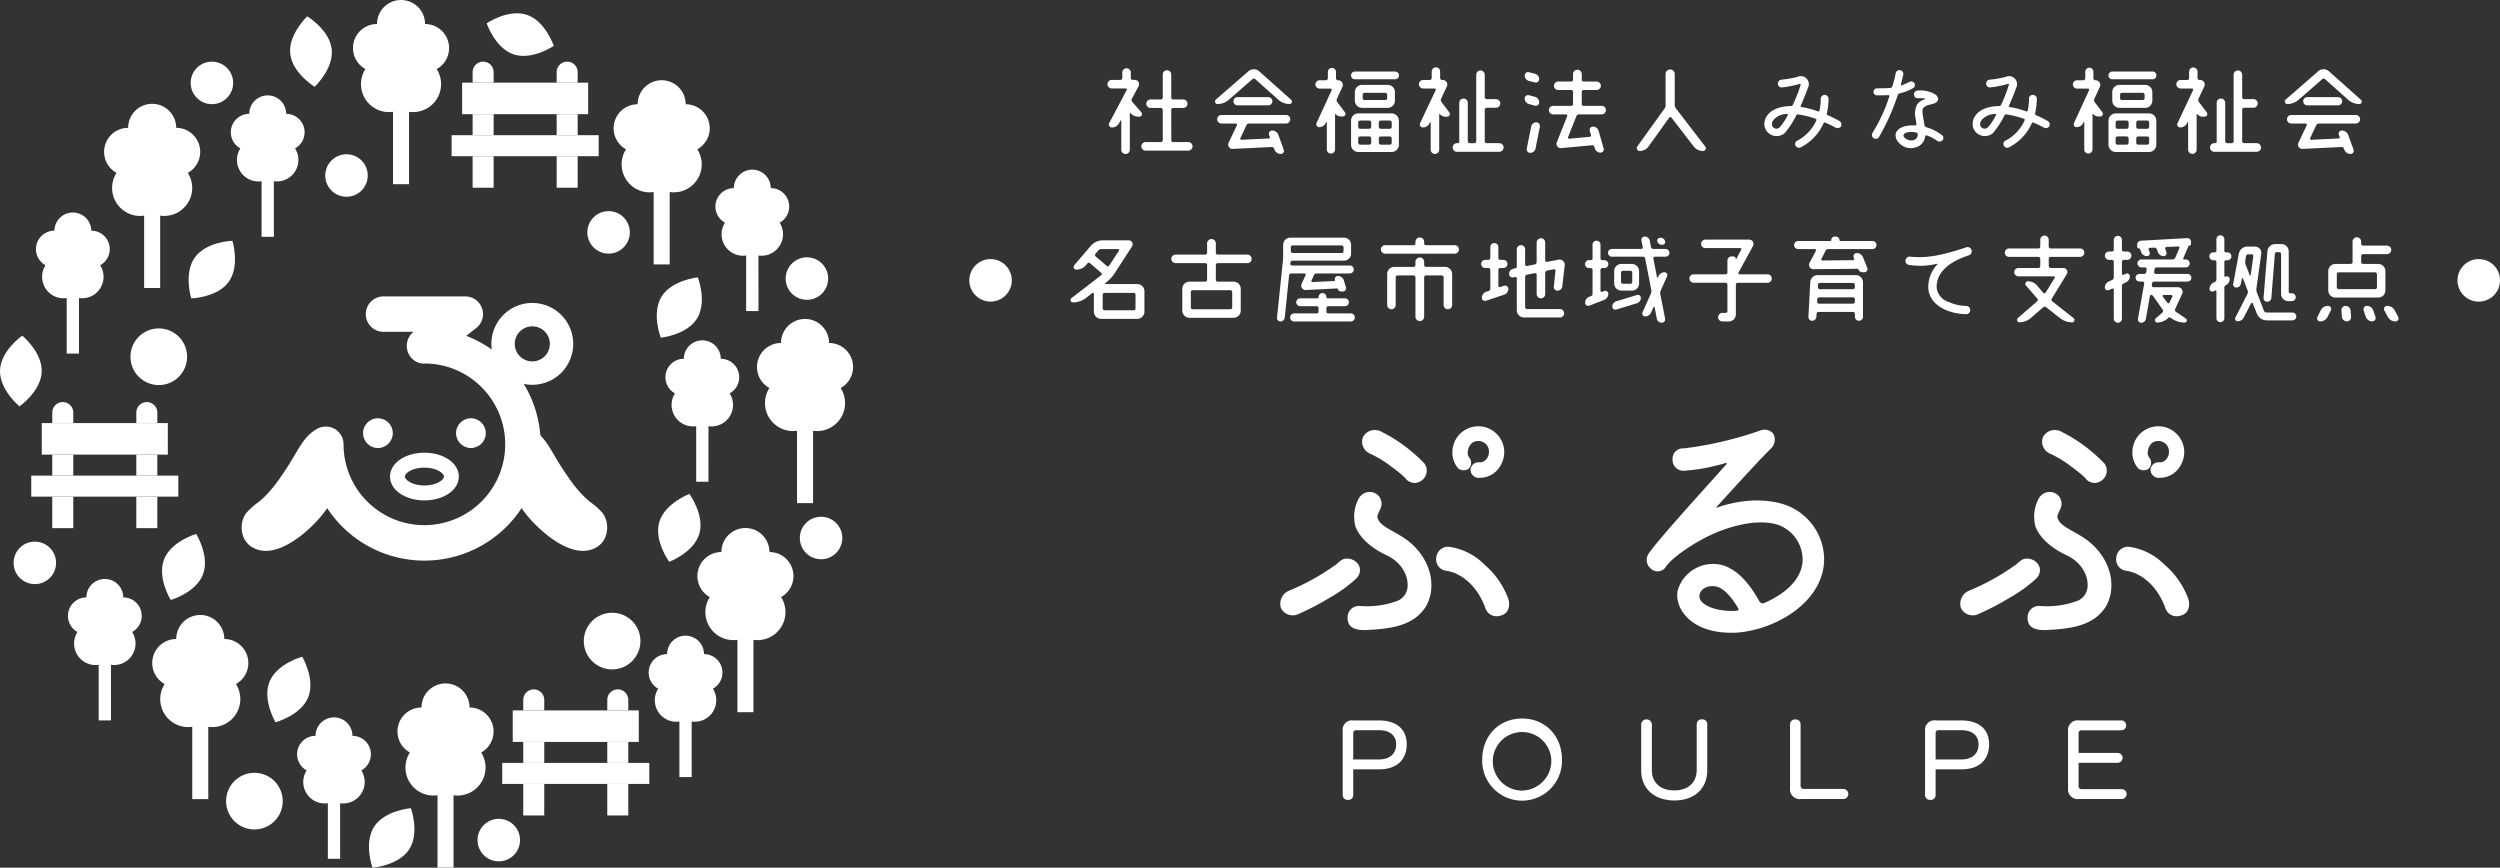 <svg xmlns="http://www.w3.org/2000/svg" width="530.137" height="184" viewBox="0 0 530.137 184">
  <rect x="0" y="0" width="530.137" height="184" fill="#333333" stroke="none"/>
  <defs>
    <style>
      .cls-1 {
        fill: #fff;
      }
    </style>
  </defs>
  <g id="mv_logo" data-name="mv logo" transform="translate(-100.023 -483.438)">
    <g id="グループ_2186" data-name="グループ 2186" transform="translate(305.569 497.726)">
      <g id="グループ_2180" data-name="グループ 2180" transform="translate(29.307)">
        <g id="グループ_2179" data-name="グループ 2179">
          <path id="パス_1966" data-name="パス 1966" class="cls-1" d="M338.327,504.372a.61.61,0,0,0,.084.673l1.914,2.209a.558.558,0,0,1-.421.926h-.231a2.088,2.088,0,0,1-1.62-.757c-.042-.043-.168,0-.168.063v7.7a.9.9,0,1,1-1.809,0v-6.12a.1.1,0,0,0-.189-.042l-.274.526a1.77,1.77,0,0,1-1.535.925.636.636,0,0,1-.568-.925l3.7-7a.243.243,0,0,0-.21-.358h-2.945a.9.9,0,1,1,0-1.808h1.83a.414.414,0,0,0,.4-.4V498.82a.9.9,0,0,1,1.809,0v1.157a.414.414,0,0,0,.4.4h.442a.907.907,0,0,1,.8,1.346Zm8.349,8.771a.4.4,0,0,0,.4.421h3.2a.9.9,0,0,1,0,1.809h-9.044a.9.9,0,0,1,0-1.809h3.218a.421.421,0,0,0,.42-.421V506.75a.421.421,0,0,0-.42-.421h-2.166a.9.9,0,0,1-.9-.9.911.911,0,0,1,.9-.9h2.166a.4.4,0,0,0,.42-.4v-4.9a.9.9,0,0,1,.9-.9.911.911,0,0,1,.9.9v4.9a.387.387,0,0,0,.4.4h2.145a.911.911,0,0,1,.9.9.9.9,0,0,1-.9.9h-2.145a.4.4,0,0,0-.4.421Z" transform="translate(-333.153 -497.726)"/>
          <path id="パス_1967" data-name="パス 1967" class="cls-1" d="M364.487,500.229a.432.432,0,0,0-.61,0l-4.984,4.354a3.8,3.8,0,0,1-2.461.926.553.553,0,0,1-.337-.926l6.941-6.036a1.731,1.731,0,0,1,2.292.021L372.1,504.6a.519.519,0,0,1-.337.9,3.638,3.638,0,0,1-2.4-.926Zm-7.172,9.4a.9.9,0,0,1,0-1.808h13.692a.9.9,0,1,1,0,1.808h-7.824a.634.634,0,0,0-.568.357l-1.283,2.735a.248.248,0,0,0,.232.357l5.763-.273a.268.268,0,0,0,.252-.358l-.168-.4a.684.684,0,0,1,.652-.926,1.4,1.4,0,0,1,1.325.926l1.135,3.112a.673.673,0,0,1-.631.926,1.383,1.383,0,0,1-1.324-.926l-.106-.252a.486.486,0,0,0-.442-.294l-8.328.4a.915.915,0,0,1-.863-1.3l1.767-3.723a.256.256,0,0,0-.231-.357Zm3.407-3.849a.873.873,0,1,1,0-1.746h6.52a.873.873,0,1,1,0,1.746Z" transform="translate(-333.153 -497.726)"/>
          <path id="パス_1968" data-name="パス 1968" class="cls-1" d="M382.066,500.461a.979.979,0,0,1,.9,1.388l-1.157,2.545a.681.681,0,0,0,.063.694l1.62,2.146a.557.557,0,0,1-.442.9h-.442a1.4,1.4,0,0,1-1.094-.546c-.021-.043-.105,0-.105.041v7.489a.888.888,0,0,1-.883.882.871.871,0,0,1-.863-.882v-5.743a.079.079,0,0,0-.147-.041l-.105.21a1.512,1.512,0,0,1-1.367.862.624.624,0,0,1-.568-.862l3.2-6.962a.248.248,0,0,0-.231-.357h-2.314a.889.889,0,0,1-.883-.884.874.874,0,0,1,.883-.883h1.325a.422.422,0,0,0,.421-.421v-1.346a.862.862,0,1,1,1.724,0v1.346a.423.423,0,0,0,.421.421Zm2.734-1.031a.821.821,0,0,1,.82-.82h8.519a.82.82,0,0,1,.82.82.807.807,0,0,1-.82.82H385.62A.808.808,0,0,1,384.8,499.43Zm1.536,16.237a1.53,1.53,0,0,1-1.536-1.535v-5.111a1.53,1.53,0,0,1,1.536-1.535H393.4a1.544,1.544,0,0,1,1.536,1.535v5.111a1.544,1.544,0,0,1-1.536,1.535Zm-.736-12.7a1.544,1.544,0,0,1,1.535-1.536h5.447a1.527,1.527,0,0,1,1.515,1.536v1.808a1.528,1.528,0,0,1-1.515,1.536h-5.447a1.544,1.544,0,0,1-1.535-1.536Zm3.47,6.457a.422.422,0,0,0-.421-.421h-1.935a.418.418,0,0,0-.4.421v.925a.413.413,0,0,0,.4.4h1.935a.418.418,0,0,0,.421-.4Zm-2.356,2.944a.418.418,0,0,0-.4.421v.925a.4.4,0,0,0,.4.4h1.935a.4.4,0,0,0,.421-.4v-.925a.422.422,0,0,0-.421-.421Zm5.342-7.718a.4.4,0,0,0,.4-.4v-.737a.415.415,0,0,0-.4-.4h-4.395a.4.4,0,0,0-.4.4v.737a.387.387,0,0,0,.4.4Zm.947,6.1a.417.417,0,0,0,.42-.4v-.925A.421.421,0,0,0,393,509h-1.914a.419.419,0,0,0-.4.421v.925a.414.414,0,0,0,.4.4Zm-2.314,2.966a.4.4,0,0,0,.4.4H393a.4.4,0,0,0,.42-.4v-.925a.421.421,0,0,0-.42-.421h-1.914a.419.419,0,0,0-.4.421Z" transform="translate(-333.153 -497.726)"/>
          <path id="パス_1969" data-name="パス 1969" class="cls-1" d="M403.894,504.372a.688.688,0,0,0,.084.695l1.662,2.208a.561.561,0,0,1-.442.9h-.441a1.436,1.436,0,0,1-1.136-.568c-.043-.021-.127,0-.127.042v7.529a.9.9,0,1,1-1.809,0v-5.762a.079.079,0,0,0-.146-.043l-.085.189a1.581,1.581,0,0,1-1.43.9.631.631,0,0,1-.589-.9l3.3-7a.256.256,0,0,0-.231-.357h-2.419a.93.93,0,0,1-.9-.926.907.907,0,0,1,.9-.883H401.5a.418.418,0,0,0,.4-.421V498.61a.894.894,0,0,1,1.788,0v1.367a.418.418,0,0,0,.4.421h.148a.957.957,0,0,1,.883,1.366Zm9.254,9.024a.418.418,0,0,0,.421.4h2.65a.934.934,0,0,1,.925.926.915.915,0,0,1-.925.9h-8.981a.9.9,0,0,1-.9-.9.916.916,0,0,1,.9-.926h.211a.287.287,0,0,0,.294-.295v-8.265a.9.9,0,0,1,1.809,0V513.4a.413.413,0,0,0,.4.4h.988a.4.4,0,0,0,.4-.4V499.283a.9.9,0,1,1,1.808,0v4.775a.4.4,0,0,0,.421.4h1.956a.915.915,0,0,1,0,1.83h-1.956a.4.4,0,0,0-.421.4Z" transform="translate(-333.153 -497.726)"/>
          <path id="パス_1970" data-name="パス 1970" class="cls-1" d="M423.787,499.072a1.171,1.171,0,0,1,.9,1.157.718.718,0,0,1-.9.694l-1.262-.315a1.211,1.211,0,0,1-.9-1.156.71.71,0,0,1,.9-.7Zm.021,4.9a1.215,1.215,0,0,1,.883,1.177.71.71,0,0,1-.883.694l-1.283-.336a1.244,1.244,0,0,1-.9-1.2.7.7,0,0,1,.9-.673ZM422.8,515.856a.755.755,0,0,1-.737-.925l.926-4.627a1.122,1.122,0,0,1,1.093-.926.78.78,0,0,1,.758.926l-.926,4.627A1.147,1.147,0,0,1,422.8,515.856Zm10.326-8.16a.569.569,0,0,0-.547.379l-1.767,4.438a.24.24,0,0,0,.253.336l4.333-.4a.321.321,0,0,0,.273-.42l-.252-.842a.706.706,0,0,1,.673-.9,1.236,1.236,0,0,1,1.2.9l1.072,3.723a.713.713,0,0,1-.673.9,1.264,1.264,0,0,1-1.2-.9l-.1-.378a.44.44,0,0,0-.464-.295l-6.54.609a.909.909,0,0,1-.947-1.261l2.187-5.51a.278.278,0,0,0-.252-.379h-2.734a.925.925,0,0,1-.9-.905.91.91,0,0,1,.9-.9h3.828a.4.4,0,0,0,.4-.421v-2.524a.405.405,0,0,0-.4-.42h-2.755a.893.893,0,0,1-.884-.9.908.908,0,0,1,.884-.9h2.755a.387.387,0,0,0,.4-.4v-1.178a.925.925,0,1,1,1.85,0v1.178a.387.387,0,0,0,.4.4h2.755a.926.926,0,0,1,.9.9.911.911,0,0,1-.9.9h-2.755a.405.405,0,0,0-.4.42v2.524a.4.4,0,0,0,.4.421h3.827a.9.9,0,0,1,.9.9.912.912,0,0,1-.9.905Z" transform="translate(-333.153 -497.726)"/>
          <path id="パス_1971" data-name="パス 1971" class="cls-1" d="M453.439,505.7a1.2,1.2,0,0,0,.252.736l6.2,8.055a.592.592,0,0,1-.464.968,2.48,2.48,0,0,1-1.976-.968l-4.712-6.12a.305.305,0,0,0-.483.021l-4.375,6.1a2.285,2.285,0,0,1-1.872.968.612.612,0,0,1-.505-.968l5.763-8.034a1.267,1.267,0,0,0,.232-.736v-6.583a.967.967,0,1,1,1.935,0Z" transform="translate(-333.153 -497.726)"/>
          <path id="パス_1972" data-name="パス 1972" class="cls-1" d="M481.638,502.144c-.252.841-1.073,2.755-1.493,3.722a.19.19,0,0,0,.168.274,17.317,17.317,0,0,1,3.512.925.219.219,0,0,0,.294-.147,11.338,11.338,0,0,0,.273-2.587.833.833,0,1,1,1.662.125,14.924,14.924,0,0,1-.357,3.008.313.313,0,0,0,.189.4,27.082,27.082,0,0,1,2.482,1.241.856.856,0,0,1,.337,1.115.88.88,0,0,1-1.115.3c-.8-.443-1.557-.779-2.25-1.094a.264.264,0,0,0-.337.126,10.51,10.51,0,0,1-4.817,5.11.8.8,0,0,1-1.114-.315.757.757,0,0,1,.336-1.072,8.956,8.956,0,0,0,4.059-4.312.234.234,0,0,0-.168-.337,18.884,18.884,0,0,0-3.7-.925.364.364,0,0,0-.4.211,17.782,17.782,0,0,1-2.461,3.764,2.616,2.616,0,0,1-4.29-1.661c-.148-1.978,1.577-4.039,5.6-4.081a.46.46,0,0,0,.42-.231,32.26,32.26,0,0,0,1.662-4.248.176.176,0,0,0-.19-.232,21.233,21.233,0,0,1-3.807.757.78.78,0,0,1-.82-.757.821.821,0,0,1,.736-.884,22.546,22.546,0,0,0,3.323-.568,1.714,1.714,0,0,1,2.272,2.378Zm-5.952,8.286a10.811,10.811,0,0,0,1.724-2.629.12.12,0,0,0-.126-.189,3.809,3.809,0,0,0-2.839,1.177c-.547.694-.526,1.346-.084,1.683A.95.95,0,0,0,475.686,510.43Z" transform="translate(-333.153 -497.726)"/>
          <path id="パス_1973" data-name="パス 1973" class="cls-1" d="M501.131,503.237a.531.531,0,0,0-.4.357,46.968,46.968,0,0,1-4,8.939.806.806,0,0,1-1.073.232.815.815,0,0,1-.294-1.136,34.364,34.364,0,0,0,3.575-7.74.211.211,0,0,0-.231-.274c-.568.022-1.22.043-1.809.043h-.568a.747.747,0,1,1,0-1.494c.968,0,1.935,0,2.86-.084a.491.491,0,0,0,.4-.378,19.263,19.263,0,0,0,.7-2.755.829.829,0,0,1,.946-.632.856.856,0,0,1,.673.947c-.127.463-.295,1.2-.505,2.082-.042.127.064.252.189.19.526-.211,1.073-.442,1.6-.716a.781.781,0,0,1,1.072.274.767.767,0,0,1-.273,1.031A10.368,10.368,0,0,1,501.131,503.237Zm8.938,8.833a.726.726,0,0,1,.168,1.073.843.843,0,0,1-1.157.148,8.455,8.455,0,0,0-2.208-1.137.249.249,0,0,0-.336.19,2.7,2.7,0,0,1-1.956,2.334,3.314,3.314,0,0,1-3.533-.9,2.22,2.22,0,0,1-.736-2.1c.294-.715,1.177-1.767,4.122-1.64a.263.263,0,0,0,.252-.316c-.042-.273-.105-.757-.168-1.157a4.177,4.177,0,0,1,.336-3.008,2.764,2.764,0,0,1,1.557-1.03c.147-.042.062-.21-.063-.232a6.943,6.943,0,0,0-1.3-.021.757.757,0,0,1-.862-.714.772.772,0,0,1,.631-.9,5.792,5.792,0,0,1,2.4.189,4.512,4.512,0,0,1,1.6.716,1.145,1.145,0,0,1,.463.988c-.147.673-.8.841-1.409.988-1.7.337-2,.968-1.893,1.683,0,.611.231,1.452.42,2.776a.549.549,0,0,0,.337.4A10.03,10.03,0,0,1,510.069,512.07Zm-5.931,1.073a1.239,1.239,0,0,0,.841-1.2.405.405,0,0,0-.336-.4,4.039,4.039,0,0,0-2.124.021c-.378.147-1.031.673-.064,1.283A1.917,1.917,0,0,0,504.138,513.143Z" transform="translate(-333.153 -497.726)"/>
          <path id="パス_1974" data-name="パス 1974" class="cls-1" d="M525.8,502.144c-.252.841-1.073,2.755-1.493,3.722a.191.191,0,0,0,.168.274,17.3,17.3,0,0,1,3.512.925.22.22,0,0,0,.295-.147,11.34,11.34,0,0,0,.273-2.587.814.814,0,0,1,.884-.778.823.823,0,0,1,.778.9,14.924,14.924,0,0,1-.357,3.008.312.312,0,0,0,.189.4,27.082,27.082,0,0,1,2.482,1.241.856.856,0,0,1,.337,1.115.881.881,0,0,1-1.116.3c-.8-.443-1.556-.779-2.25-1.094a.265.265,0,0,0-.337.126,10.5,10.5,0,0,1-4.816,5.11.8.8,0,0,1-1.114-.315.757.757,0,0,1,.336-1.072,8.961,8.961,0,0,0,4.059-4.312.234.234,0,0,0-.168-.337,18.917,18.917,0,0,0-3.7-.925.366.366,0,0,0-.4.211,17.785,17.785,0,0,1-2.46,3.764,2.616,2.616,0,0,1-4.29-1.661c-.148-1.978,1.576-4.039,5.594-4.081a.459.459,0,0,0,.42-.231,31.978,31.978,0,0,0,1.662-4.248.175.175,0,0,0-.189-.232,21.252,21.252,0,0,1-3.807.757.78.78,0,0,1-.82-.757.82.82,0,0,1,.736-.884,22.547,22.547,0,0,0,3.323-.568,1.714,1.714,0,0,1,2.271,2.378Zm-5.952,8.286a10.807,10.807,0,0,0,1.725-2.629.12.12,0,0,0-.127-.189,3.811,3.811,0,0,0-2.839,1.177c-.546.694-.526,1.346-.084,1.683A.95.95,0,0,0,519.845,510.43Z" transform="translate(-333.153 -497.726)"/>
          <path id="パス_1975" data-name="パス 1975" class="cls-1" d="M542.682,500.461a.979.979,0,0,1,.9,1.388l-1.157,2.545a.683.683,0,0,0,.063.694l1.619,2.146a.556.556,0,0,1-.441.9h-.442a1.4,1.4,0,0,1-1.093-.546c-.022-.043-.106,0-.106.041v7.489a.888.888,0,0,1-.883.882.87.87,0,0,1-.862-.882v-5.743a.079.079,0,0,0-.147-.041l-.106.21a1.512,1.512,0,0,1-1.367.862.624.624,0,0,1-.568-.862l3.2-6.962a.249.249,0,0,0-.232-.357h-2.314a.889.889,0,0,1-.883-.884.874.874,0,0,1,.883-.883h1.325a.422.422,0,0,0,.421-.421v-1.346a.863.863,0,1,1,1.725,0v1.346a.422.422,0,0,0,.421.421Zm2.735-1.031a.82.82,0,0,1,.82-.82h8.518a.82.82,0,0,1,.82.82.807.807,0,0,1-.82.82h-8.518A.807.807,0,0,1,545.417,499.43Zm1.535,16.237a1.53,1.53,0,0,1-1.535-1.535v-5.111a1.53,1.53,0,0,1,1.535-1.535h7.066a1.545,1.545,0,0,1,1.536,1.535v5.111a1.545,1.545,0,0,1-1.536,1.535Zm-.737-12.7a1.545,1.545,0,0,1,1.536-1.536H553.2a1.527,1.527,0,0,1,1.514,1.536v1.808a1.527,1.527,0,0,1-1.514,1.536h-5.448a1.545,1.545,0,0,1-1.536-1.536Zm3.471,6.457a.422.422,0,0,0-.42-.421h-1.935a.418.418,0,0,0-.4.421v.925a.413.413,0,0,0,.4.4h1.935a.418.418,0,0,0,.42-.4Zm-2.355,2.944a.418.418,0,0,0-.4.421v.925a.4.4,0,0,0,.4.4h1.935a.4.4,0,0,0,.42-.4v-.925a.422.422,0,0,0-.42-.421Zm5.341-7.718a.4.4,0,0,0,.4-.4v-.737a.415.415,0,0,0-.4-.4h-4.4a.4.4,0,0,0-.4.4v.737a.387.387,0,0,0,.4.4Zm.947,6.1a.418.418,0,0,0,.421-.4v-.925a.422.422,0,0,0-.421-.421h-1.914a.419.419,0,0,0-.4.421v.925a.414.414,0,0,0,.4.4Zm-2.314,2.966a.4.4,0,0,0,.4.4h1.914a.4.4,0,0,0,.421-.4v-.925a.422.422,0,0,0-.421-.421h-1.914a.419.419,0,0,0-.4.421Z" transform="translate(-333.153 -497.726)"/>
          <path id="パス_1976" data-name="パス 1976" class="cls-1" d="M564.51,504.372a.686.686,0,0,0,.084.695l1.662,2.208a.561.561,0,0,1-.442.9h-.442a1.434,1.434,0,0,1-1.135-.568c-.043-.021-.127,0-.127.042v7.529a.9.9,0,1,1-1.808,0v-5.762a.08.08,0,0,0-.148-.043l-.084.189a1.581,1.581,0,0,1-1.43.9.631.631,0,0,1-.589-.9l3.3-7a.256.256,0,0,0-.232-.357H560.7a.929.929,0,0,1-.9-.926.907.907,0,0,1,.9-.883h1.409a.418.418,0,0,0,.4-.421V498.61a.894.894,0,0,1,1.787,0v1.367a.419.419,0,0,0,.4.421h.147a.957.957,0,0,1,.884,1.366Zm9.254,9.024a.418.418,0,0,0,.42.4h2.651a.934.934,0,0,1,.925.926.916.916,0,0,1-.925.9h-8.981a.9.9,0,0,1-.905-.9.916.916,0,0,1,.905-.926h.21a.288.288,0,0,0,.295-.295v-8.265a.9.9,0,0,1,1.808,0V513.4a.414.414,0,0,0,.4.4h.988a.4.4,0,0,0,.4-.4V499.283a.9.9,0,1,1,1.809,0v4.775a.4.4,0,0,0,.42.4h1.957a.915.915,0,0,1,0,1.83h-1.957a.405.405,0,0,0-.42.4Z" transform="translate(-333.153 -497.726)"/>
          <path id="パス_1977" data-name="パス 1977" class="cls-1" d="M591.342,500.229a.432.432,0,0,0-.61,0l-4.984,4.354a3.8,3.8,0,0,1-2.462.926.553.553,0,0,1-.336-.926l6.94-6.036a1.733,1.733,0,0,1,2.294.021l6.771,6.036a.518.518,0,0,1-.336.9,3.638,3.638,0,0,1-2.4-.926Zm-7.172,9.4a.9.9,0,1,1,0-1.808h13.692a.9.9,0,0,1,0,1.808h-7.824a.634.634,0,0,0-.568.357l-1.283,2.735a.248.248,0,0,0,.232.357l5.762-.273a.267.267,0,0,0,.252-.358l-.168-.4a.685.685,0,0,1,.652-.926,1.4,1.4,0,0,1,1.325.926l1.137,3.112a.674.674,0,0,1-.632.926,1.385,1.385,0,0,1-1.325-.926l-.1-.252a.486.486,0,0,0-.441-.294l-8.33.4a.915.915,0,0,1-.862-1.3l1.767-3.723a.256.256,0,0,0-.232-.357Zm3.407-3.849a.873.873,0,1,1,0-1.746h6.52a.873.873,0,1,1,0,1.746Z" transform="translate(-333.153 -497.726)"/>
        </g>
      </g>
      <g id="グループ_2181" data-name="グループ 2181" transform="translate(65.924 75.985)">
        <path id="パス_1978" data-name="パス 1978" class="cls-1" d="M369.941,612a3,3,0,0,1,1.742-3.725A47.581,47.581,0,0,0,381,603.165c1.2-.661,1.562-1.743,3.064-1.683,2.223.121,3.605,2.464,1.8,4.266a30.669,30.669,0,0,1-5.587,4.025,56.861,56.861,0,0,1-6.669,3.485A2.8,2.8,0,0,1,369.941,612Zm24.393-1.442a3.514,3.514,0,0,0,2.463-3.364c.06-2.463-1.562-5.167-4.747-6.549-3.424-1.682-5.527-3.845-6.308-5.948a8,8,0,0,1,.721-6.008,2.637,2.637,0,0,1,3.545-1.022,2.53,2.53,0,0,1,.9,3.485c-.541,1.2-.661,1.442-.36,2.043,1.081,2.283,5.647,2.823,8.771,6.97,3.005,3.845,3.125,8.411,1.382,11.415-2.583,4.206-7.57,4.807-12.557,5.047-3.124.12-4.145-.9-4.085-2.763a2.427,2.427,0,0,1,2.523-2.345A18.587,18.587,0,0,0,394.334,610.554Zm-5.588-31.363a2.776,2.776,0,0,1-1.442-3.424,2.826,2.826,0,0,1,2.464-1.562c.18,0,.54.06.961.12a33.618,33.618,0,0,1,5.708,3.485,35.863,35.863,0,0,1,3.9,3.485,2.519,2.519,0,0,1,.48,1.923A2.6,2.6,0,0,1,399.8,584.9a2.44,2.44,0,0,1-1.562.541,2.485,2.485,0,0,1-1.983-1.082,26.558,26.558,0,0,0-2.943-2.4A23.435,23.435,0,0,0,388.746,579.191Zm27.578,34.428a2.511,2.511,0,0,1-3.064-1.683c-1.562-4.386-4.807-7.33-8.232-7.87a2.411,2.411,0,0,1-2.162-2.764,2.5,2.5,0,0,1,3-2.283,13.106,13.106,0,0,1,7.21,3.725,17.65,17.65,0,0,1,5.047,7.209C418.487,610.975,418.547,613.2,416.324,613.619Zm-4.266-29.26h-.36a1.752,1.752,0,0,1-1.562-1.742,1.707,1.707,0,0,1,1.742-1.562,1.681,1.681,0,0,0,1.442-.481,2.315,2.315,0,0,0,.721-1.743,2.21,2.21,0,0,0-2.283-2.283c-1.262,0-2.1.9-2.224,2.463a1.57,1.57,0,0,0,.361,1.082,1.764,1.764,0,0,1-.18,2.344,1.813,1.813,0,0,1-2.284-.181,5.208,5.208,0,0,1-1.141-3.545,5.5,5.5,0,0,1,10.995.12,5.813,5.813,0,0,1-1.742,4.146A5.114,5.114,0,0,1,412.058,584.359Z" transform="translate(-369.77 -573.304)"/>
        <path id="パス_1979" data-name="パス 1979" class="cls-1" d="M473.942,578.05c-2.824,2.765-7.149,7.571-11.655,12.5-.06.12,0,.18.12.12,2.1-.781,8.171-2.523,14.059-.721a12.338,12.338,0,0,1,8.652,11.6c0,8.891-9.854,14.9-18.325,15.621-10.155.6-13.639-5.528-12.678-9.133a7.834,7.834,0,0,1,9.433-5.167c2.824.841,5.407,3.3,7.811,7.63a.821.821,0,0,0,1.021.421c5.348-2.343,8.232-5.708,8.172-9.372a7.837,7.837,0,0,0-5.348-7.271c-3.245-.961-7.57-.42-12.376,1.442-4.507,1.743-10.155,5.588-11.356,7.631a2.087,2.087,0,0,1-3.124.24,2.349,2.349,0,0,1-.421-3.184c1.682-2.643,13.7-15.8,16.463-18.926.12-.12,0-.36-.061-.3a39.059,39.059,0,0,1-9.132,1.682,2.315,2.315,0,0,1-2.223-2.463,2.195,2.195,0,0,1,2.4-2.284,77.493,77.493,0,0,0,16.342-3.845,2.346,2.346,0,0,1,2.644.781A2.623,2.623,0,0,1,473.942,578.05ZM458.8,610.074c.3.721,1.383,1.622,3.366,2.1a13.367,13.367,0,0,0,4.445.361c.3,0,.481-.3.241-.6-1.983-3.3-3.485-4.2-4.506-4.506C459.582,606.829,458.2,608.872,458.8,610.074Z" transform="translate(-369.77 -573.304)"/>
        <path id="パス_1980" data-name="パス 1980" class="cls-1" d="M514.138,612a3,3,0,0,1,1.742-3.725,47.567,47.567,0,0,0,9.312-5.106c1.2-.661,1.562-1.743,3.065-1.683,2.223.121,3.6,2.464,1.8,4.266a30.644,30.644,0,0,1-5.588,4.025,56.784,56.784,0,0,1-6.669,3.485A2.8,2.8,0,0,1,514.138,612Zm24.392-1.442a3.513,3.513,0,0,0,2.463-3.364c.06-2.463-1.562-5.167-4.746-6.549-3.424-1.682-5.527-3.845-6.308-5.948a7.992,7.992,0,0,1,.721-6.008,2.637,2.637,0,0,1,3.545-1.022,2.531,2.531,0,0,1,.9,3.485c-.541,1.2-.661,1.442-.361,2.043,1.082,2.283,5.648,2.823,8.772,6.97,3,3.845,3.125,8.411,1.383,11.415-2.585,4.206-7.571,4.807-12.558,5.047-3.124.12-4.145-.9-4.085-2.763a2.426,2.426,0,0,1,2.523-2.345A18.581,18.581,0,0,0,538.53,610.554Zm-5.587-31.363a2.774,2.774,0,0,1-1.442-3.424,2.825,2.825,0,0,1,2.463-1.562c.181,0,.541.06.962.12a33.608,33.608,0,0,1,5.707,3.485,35.885,35.885,0,0,1,3.906,3.485,2.52,2.52,0,0,1,.481,1.923A2.6,2.6,0,0,1,544,584.9a2.445,2.445,0,0,1-1.563.541,2.481,2.481,0,0,1-1.982-1.082,26.618,26.618,0,0,0-2.944-2.4A23.434,23.434,0,0,0,532.943,579.191Zm27.577,34.428a2.511,2.511,0,0,1-3.064-1.683c-1.562-4.386-4.806-7.33-8.231-7.87a2.413,2.413,0,0,1-2.163-2.764,2.5,2.5,0,0,1,3-2.283,13.109,13.109,0,0,1,7.21,3.725,17.64,17.64,0,0,1,5.047,7.209C562.684,610.975,562.744,613.2,560.52,613.619Zm-4.266-29.26h-.36a1.754,1.754,0,0,1-1.562-1.742,1.707,1.707,0,0,1,1.742-1.562,1.68,1.68,0,0,0,1.442-.481,2.312,2.312,0,0,0,.721-1.743,2.209,2.209,0,0,0-2.283-2.283c-1.262,0-2.1.9-2.223,2.463a1.569,1.569,0,0,0,.36,1.082,1.764,1.764,0,0,1-.18,2.344,1.812,1.812,0,0,1-2.283-.181,5.208,5.208,0,0,1-1.141-3.545,5.5,5.5,0,0,1,10.995.12,5.809,5.809,0,0,1-1.743,4.146A5.112,5.112,0,0,1,556.254,584.359Z" transform="translate(-369.77 -573.304)"/>
      </g>
      <g id="グループ_2182" data-name="グループ 2182" transform="translate(79.177 138.076)">
        <path id="パス_1981" data-name="パス 1981" class="cls-1" d="M385.259,645.977v5.508a1.011,1.011,0,0,1-1.118.975,1.022,1.022,0,0,1-1.118-.975V637.866a2,2,0,0,1,2.276-2.255h5.366c4.086,0,5.936,2.133,5.936,5.04,0,2.947-1.708,5.326-5.875,5.326Zm5.447-2.094c2.52,0,3.658-1.4,3.658-3.191,0-1.769-1.2-3.009-3.658-3.009h-4.817c-.427,0-.63.244-.63.672v5.528Z" transform="translate(-383.023 -635.204)"/>
        <path id="パス_1982" data-name="パス 1982" class="cls-1" d="M412.612,643.923c0-5.1,3.6-8.719,8.455-8.719s8.456,3.618,8.456,8.719a8.459,8.459,0,1,1-16.911,0Zm14.654,0a6.209,6.209,0,1,0-6.2,6.565A6.327,6.327,0,0,0,427.266,643.923Z" transform="translate(-383.023 -635.204)"/>
        <path id="パス_1983" data-name="パス 1983" class="cls-1" d="M458.094,636.342a1.02,1.02,0,0,1,1.118-.956,1.009,1.009,0,0,1,1.118.956v9.878c0,3.943-2.825,6.362-6.971,6.362-4.106,0-7.034-2.378-7.034-6.362v-9.878a1.144,1.144,0,0,1,2.257,0V646.1c0,2.662,1.747,4.349,4.736,4.349,3.028,0,4.776-1.707,4.776-4.349Z" transform="translate(-383.023 -635.204)"/>
        <path id="パス_1984" data-name="パス 1984" class="cls-1" d="M480.244,652.277A2.074,2.074,0,0,1,477.886,650V636.4a1.025,1.025,0,0,1,1.118-.995,1.014,1.014,0,0,1,1.118.995v12.988a.656.656,0,0,0,.712.752h8.353a1.067,1.067,0,1,1-.02,2.134Z" transform="translate(-383.023 -635.204)"/>
        <path id="パス_1985" data-name="パス 1985" class="cls-1" d="M508.757,645.977v5.508a1.011,1.011,0,0,1-1.118.975,1.022,1.022,0,0,1-1.118-.975V637.866a2,2,0,0,1,2.276-2.255h5.366c4.085,0,5.935,2.133,5.935,5.04,0,2.947-1.708,5.326-5.874,5.326Zm5.447-2.094c2.52,0,3.658-1.4,3.658-3.191,0-1.769-1.2-3.009-3.658-3.009h-4.817c-.427,0-.63.244-.63.672v5.528Z" transform="translate(-383.023 -635.204)"/>
        <path id="パス_1986" data-name="パス 1986" class="cls-1" d="M539.178,652.277A2.059,2.059,0,0,1,536.84,650V637.866a2.052,2.052,0,0,1,2.338-2.255h8.9a1.047,1.047,0,1,1,.021,2.093h-8.313c-.448,0-.712.2-.712.651V642.5h8.272a1.047,1.047,0,1,1,.021,2.094h-8.293v4.857c0,.549.224.732.753.732h8.353a1.047,1.047,0,1,1,0,2.093Z" transform="translate(-383.023 -635.204)"/>
      </g>
      <g id="グループ_2185" data-name="グループ 2185" transform="translate(0 35.601)">
        <g id="グループ_2184" data-name="グループ 2184">
          <g id="グループ_2183" data-name="グループ 2183" transform="translate(21.47)">
            <path id="パス_1987" data-name="パス 1987" class="cls-1" d="M332.739,543.268a.147.147,0,0,0,.084.253h6.625a1.526,1.526,0,0,1,1.535,1.514v4.333a1.544,1.544,0,0,1-1.535,1.535h-7.677a1.526,1.526,0,0,1-1.514-1.535V545.6a.21.21,0,0,0-.337-.168l-1.325,1.03a4.443,4.443,0,0,1-2.734.946h-.021a.513.513,0,0,1-.315-.925l6.288-4.837a.316.316,0,0,0,0-.505l-2.355-2.04a.4.4,0,0,0-.568.042l-.316.378a2.717,2.717,0,0,1-2.04.947.591.591,0,0,1-.441-.947l3.533-4.122a3.4,3.4,0,0,1,2.524-1.157h5.51a.834.834,0,0,1,.694,1.284l-3.6,5.573A8.257,8.257,0,0,1,332.739,543.268Zm-.863-7.172a.911.911,0,0,0-.673.295l-.61.714a.426.426,0,0,0,.063.569l2.335,2a.341.341,0,0,0,.526-.084l2.061-3.156a.218.218,0,0,0-.19-.336Zm6.815,12.977a.4.4,0,0,0,.4-.421v-2.839a.4.4,0,0,0-.4-.421h-6.163a.418.418,0,0,0-.4.421v2.839a.418.418,0,0,0,.4.421Z" transform="translate(-325.315 -533.172)"/>
            <path id="パス_1988" data-name="パス 1988" class="cls-1" d="M363.715,538.178a.893.893,0,0,1-.883.905h-6.31a.4.4,0,0,0-.4.421v3.091a.4.4,0,0,0,.4.421h3.366a1.508,1.508,0,0,1,1.514,1.514v4.606a1.525,1.525,0,0,1-1.514,1.535h-9.36a1.525,1.525,0,0,1-1.514-1.535V544.53a1.508,1.508,0,0,1,1.514-1.514h3.344a.4.4,0,0,0,.4-.421V539.5a.4.4,0,0,0-.4-.421h-6.267a.916.916,0,0,1-.925-.905.929.929,0,0,1,.925-.9h6.267a.4.4,0,0,0,.4-.4V534.9a.925.925,0,0,1,1.851,0v1.978a.4.4,0,0,0,.4.4h6.31A.906.906,0,0,1,363.715,538.178Zm-4.521,10.685a.4.4,0,0,0,.4-.42v-3.219a.4.4,0,0,0-.4-.4h-7.972a.4.4,0,0,0-.4.4v3.219a.4.4,0,0,0,.4.42Z" transform="translate(-325.315 -533.172)"/>
            <path id="パス_1989" data-name="パス 1989" class="cls-1" d="M375.153,541.627a.248.248,0,0,0-.231-.357H372.1a.436.436,0,0,0-.441.4l-.926,8.96a.927.927,0,0,1-.9.82.741.741,0,0,1-.736-.82l1.3-12.577v-2.84a1.527,1.527,0,0,1,1.514-1.536h11.379a1.527,1.527,0,0,1,1.514,1.536v1.83a1.508,1.508,0,0,1-1.514,1.514H372.377a.455.455,0,0,0-.442.421l-.021.21a.369.369,0,0,0,.379.4h12.241a.841.841,0,0,1,0,1.682h-7.046a.634.634,0,0,0-.568.357l-.505,1.137a.229.229,0,0,0,.231.336l4.564-.231a.184.184,0,0,0,.168-.232.629.629,0,0,1,.589-.82h.084a1.263,1.263,0,0,1,1.2.883l.463,1.515a.684.684,0,0,1-.652.883h-.378a.7.7,0,0,1-.694-.526.186.186,0,0,0-.19-.126l-6.6.337a.916.916,0,0,1-.883-1.3Zm4.417,7.719a.387.387,0,0,0,.4.4h4.837a.852.852,0,0,1,0,1.7H372.672a.852.852,0,0,1,0-1.7h4.837a.4.4,0,0,0,.4-.4v-.714a.419.419,0,0,0-.4-.421H374a.831.831,0,1,1,0-1.662h3.681a.239.239,0,0,0,.232-.252v-.063a.831.831,0,0,1,1.661,0v.063a.238.238,0,0,0,.231.252h3.7a.831.831,0,0,1,0,1.662H379.97a.4.4,0,0,0-.4.421Zm-7.151-14.028a.4.4,0,0,0-.4.4v.82a.414.414,0,0,0,.4.4h10.369a.417.417,0,0,0,.42-.4v-.82a.4.4,0,0,0-.42-.4Z" transform="translate(-325.315 -533.172)"/>
            <path id="パス_1990" data-name="パス 1990" class="cls-1" d="M400.3,534.918a.35.35,0,0,0,.337.358h6.141a.91.91,0,0,1,.9.9.925.925,0,0,1-.9.905H392.017a.912.912,0,0,1-.9-.905.9.9,0,0,1,.9-.9h6.1a.35.35,0,0,0,.336-.358v-.357a.925.925,0,0,1,1.851,0Zm-.925,2.966a.915.915,0,0,1,.925.9v.673a.4.4,0,0,0,.4.421h4a1.526,1.526,0,0,1,1.535,1.515v6.562a.9.9,0,0,1-1.809,0v-5.868a.413.413,0,0,0-.4-.4H400.7a.4.4,0,0,0-.4.4v8.349a.925.925,0,1,1-1.851,0v-8.349a.4.4,0,0,0-.4-.4h-3.387a.413.413,0,0,0-.4.4v5.868a.9.9,0,0,1-1.809,0V541.4a1.508,1.508,0,0,1,1.515-1.515h4.08a.4.4,0,0,0,.4-.421v-.673A.916.916,0,0,1,399.379,537.884Z" transform="translate(-325.315 -533.172)"/>
            <path id="パス_1991" data-name="パス 1991" class="cls-1" d="M416.453,540.113a.4.4,0,0,0-.42.4v3.365a.306.306,0,0,0,.4.273l.821-.273a.682.682,0,0,1,.9.652,1.307,1.307,0,0,1-.9,1.241l-3.828,1.283a.663.663,0,0,1-.884-.631,1.343,1.343,0,0,1,.884-1.262l.525-.169a.561.561,0,0,0,.379-.525v-3.954a.4.4,0,0,0-.4-.4h-.674a.862.862,0,0,1,0-1.724h.674a.414.414,0,0,0,.4-.4v-2.25a.852.852,0,1,1,1.7,0v2.25a.418.418,0,0,0,.42.4h.652a.862.862,0,1,1,0,1.724Zm5.658,1.41a.494.494,0,0,0-.4.483v6.415a.4.4,0,0,0,.4.4h7a.894.894,0,0,1,0,1.787H421.48a1.544,1.544,0,0,1-1.535-1.535v-6.751a.289.289,0,0,0-.337-.3l-.4.084a.756.756,0,0,1-.905-.736,1.125,1.125,0,0,1,.905-1.094l.4-.084a.408.408,0,0,0,.337-.42v-3.618a.883.883,0,1,1,1.766,0v3.2a.339.339,0,0,0,.4.337l1.641-.337a.5.5,0,0,0,.4-.484v-4.164a.916.916,0,0,1,.926-.9.894.894,0,0,1,.883.9v3.786a.343.343,0,0,0,.421.316l2.4-.463a1.114,1.114,0,0,1,1.325,1.22l-.526,4.479a1.018,1.018,0,0,1-.988.884.8.8,0,0,1-.8-.884l.357-3.344a.285.285,0,0,0-.357-.315l-1.409.273a.538.538,0,0,0-.421.505v4.48a.894.894,0,0,1-.883.9.916.916,0,0,1-.926-.9v-4.122a.325.325,0,0,0-.4-.316Z" transform="translate(-325.315 -533.172)"/>
            <path id="パス_1992" data-name="パス 1992" class="cls-1" d="M436.85,534.329a.826.826,0,0,1,.841.821v2.944a.355.355,0,0,0,.359.357h.462a.841.841,0,0,1,0,1.683h-.462a.356.356,0,0,0-.359.358v4.438a.26.26,0,0,0,.359.231l.42-.169a.646.646,0,0,1,.883.59,1.42,1.42,0,0,1-.883,1.3l-3.155,1.22a.649.649,0,0,1-.883-.611,1.361,1.361,0,0,1,.883-1.282l.357-.126a.547.547,0,0,0,.337-.505v-5.09a.351.351,0,0,0-.337-.358h-.42a.841.841,0,0,1,0-1.683h.42a.331.331,0,0,0,.337-.336V535.15A.827.827,0,0,1,436.85,534.329Zm15.459,2.567a.808.808,0,0,1-.82.82h-2.251a.338.338,0,0,0-.336.4l.778,3.976a.1.1,0,0,0,.19.02l.105-.252a1.436,1.436,0,0,1,1.3-.841.6.6,0,0,1,.546.841l-1.366,3.049a1.368,1.368,0,0,0-.084.779l1.03,5.174a.727.727,0,0,1-.715.862,1.078,1.078,0,0,1-1.052-.862l-.463-2.44a.125.125,0,0,0-.231-.021l-.5,1.114a1.4,1.4,0,0,1-1.3.863.622.622,0,0,1-.546-.863l1.787-3.974a1.4,1.4,0,0,0,.084-.778l-1.3-6.647a.478.478,0,0,0-.483-.4H440.11a.809.809,0,0,1-.82-.82.822.822,0,0,1,.82-.821h6.227a.315.315,0,0,0,.314-.378l-.273-1.368a.724.724,0,0,1,.716-.882,1.079,1.079,0,0,1,1.051.882l.252,1.346a.5.5,0,0,0,.505.4h2.587A.821.821,0,0,1,452.309,536.9Zm-11.294,12.03a.635.635,0,0,1-.821-.61,1.179,1.179,0,0,1,.821-1.135l4.417-1.347a.634.634,0,0,1,.82.61,1.18,1.18,0,0,1-.82,1.136Zm-.421-8.14a1.53,1.53,0,0,1,1.535-1.535h2.209a1.53,1.53,0,0,1,1.535,1.535v2.608a1.525,1.525,0,0,1-1.535,1.514h-2.209a1.526,1.526,0,0,1-1.535-1.514Zm3.429,2.671a.386.386,0,0,0,.4-.4V541.1a.386.386,0,0,0-.4-.4h-1.578a.387.387,0,0,0-.4.4v1.956a.386.386,0,0,0,.4.4Zm7.382-9a.608.608,0,0,1-.589.736h-.126a.99.99,0,0,1-.947-.736.615.615,0,0,1,.589-.757h.106A1.01,1.01,0,0,1,451.4,534.456Z" transform="translate(-325.315 -533.172)"/>
            <path id="パス_1993" data-name="パス 1993" class="cls-1" d="M473.148,541.459a.895.895,0,0,1,0,1.789h-6.331a.418.418,0,0,0-.42.4v6.268a1.514,1.514,0,0,1-1.515,1.536h-1.346a.9.9,0,0,1,0-1.809h.673a.4.4,0,0,0,.4-.4v-5.6a.4.4,0,0,0-.4-.4h-6.793a.895.895,0,0,1,0-1.789h6.793a.4.4,0,0,0,.4-.42v-2.482a.9.9,0,0,1,.9-.9h.336a.562.562,0,0,1,.547.568c0,.021.063.041.084,0l1.052-1.978a.233.233,0,0,0-.211-.357h-7.4a.894.894,0,1,1,0-1.788h9.317a.914.914,0,0,1,.8,1.346l-3.092,5.658a.243.243,0,0,0,.21.357Z" transform="translate(-325.315 -533.172)"/>
            <path id="パス_1994" data-name="パス 1994" class="cls-1" d="M485.995,536.1a.647.647,0,0,0-.589.379l-.863,1.683a.243.243,0,0,0,.211.357l6.5-.064a.256.256,0,0,0,.231-.336l-.105-.252a.674.674,0,0,1,.631-.926,1.444,1.444,0,0,1,1.346.9l.9,2.23a.681.681,0,0,1-.63.946h-.379a.934.934,0,0,1-.862-.589.262.262,0,0,0-.232-.148l-9.317.085a.91.91,0,0,1-.82-1.326l1.346-2.565a.265.265,0,0,0-.232-.379h-3.47a.852.852,0,1,1,0-1.7h6.752a.211.211,0,0,0,.21-.211.744.744,0,0,1,.736-.735h.253a.75.75,0,0,1,.757.735.207.207,0,0,0,.189.211h6.751a.852.852,0,1,1,0,1.7ZM482.588,551.3a.785.785,0,0,1-.8-.841l.379-7.3a1.6,1.6,0,0,1,1.6-1.536h8.076a1.527,1.527,0,0,1,1.514,1.536v7.277a.853.853,0,0,1-.862.863.867.867,0,0,1-.862-.863v-.61a.383.383,0,0,0-.379-.4h-7.34a.4.4,0,0,0-.4.4l-.042.632A.9.9,0,0,1,482.588,551.3Zm1.051-4.017a.382.382,0,0,0,.379.4h7.214a.4.4,0,0,0,.4-.4v-.548a.387.387,0,0,0-.4-.4h-7.151a.43.43,0,0,0-.42.4Zm7.993-3.6a.387.387,0,0,0-.4-.4h-7a.4.4,0,0,0-.421.4l-.021.5a.4.4,0,0,0,.4.42h7.046a.4.4,0,0,0,.4-.42Z" transform="translate(-325.315 -533.172)"/>
            <path id="パス_1995" data-name="パス 1995" class="cls-1" d="M515.226,535.739a.865.865,0,0,1,1.135.547.881.881,0,0,1-.546,1.135c-4.649,1.494-6.941,3.913-6.836,6.92a3.585,3.585,0,0,0,2.545,2.965,8.9,8.9,0,0,0,3.68.842.868.868,0,0,1,.884.9.858.858,0,0,1-.884.862,12.027,12.027,0,0,1-4.437-.946c-2.125-.989-3.407-2.545-3.555-4.5v-.042a6.883,6.883,0,0,1,1.914-5.069c.042-.084,0-.168-.063-.147a14.69,14.69,0,0,1-5.909.252.85.85,0,0,1-.779-1.03.91.91,0,0,1,1.136-.694C506.56,537.968,509.126,537.758,515.226,535.739Z" transform="translate(-325.315 -533.172)"/>
            <path id="パス_1996" data-name="パス 1996" class="cls-1" d="M540.292,536.853a.9.9,0,0,1-.9.9h-6.246a.4.4,0,0,0-.4.4v1.535a.418.418,0,0,0,.4.42h2.713a.855.855,0,0,1,.716,1.305l-3.176,5.174a.456.456,0,0,0,.105.609l4.522,3.555a.5.5,0,0,1-.316.883,4.211,4.211,0,0,1-2.566-.883l-2.944-2.313a.5.5,0,0,0-.631,0l-2.672,2.313a3.761,3.761,0,0,1-2.418.883.529.529,0,0,1-.315-.883l4.122-3.575a.4.4,0,0,0,.042-.568l-2.419-2.777a.553.553,0,0,1,.42-.9,2.532,2.532,0,0,1,1.936.9l1.324,1.556a.3.3,0,0,0,.484-.041L534,542.216a.227.227,0,0,0-.21-.336h-7.445a.884.884,0,1,1,0-1.767h4.206a.418.418,0,0,0,.4-.42v-1.535a.4.4,0,0,0-.4-.4h-6.225a.894.894,0,1,1,0-1.788h6.225a.418.418,0,0,0,.4-.42V534.1a.894.894,0,0,1,1.787,0v1.452a.418.418,0,0,0,.4.42h6.246A.894.894,0,0,1,540.292,536.853Z" transform="translate(-325.315 -533.172)"/>
            <path id="パス_1997" data-name="パス 1997" class="cls-1" d="M547.4,533.3a.853.853,0,0,1,.863.862v2.062a.418.418,0,0,0,.42.4h.715a.883.883,0,1,1,0,1.767h-.715a.4.4,0,0,0-.42.4v2.546a.245.245,0,0,0,.357.209l.484-.209a.594.594,0,0,1,.841.525,1.436,1.436,0,0,1-.841,1.3l-.484.231a.573.573,0,0,0-.357.527v6.94a.854.854,0,0,1-.863.862.866.866,0,0,1-.862-.862v-6.142a.249.249,0,0,0-.358-.231l-.694.315a.6.6,0,0,1-.841-.546,1.386,1.386,0,0,1,.841-1.284l.694-.314a.621.621,0,0,0,.358-.568v-3.3a.387.387,0,0,0-.4-.4h-.61a.883.883,0,0,1,0-1.767h.61a.4.4,0,0,0,.4-.4v-2.062A.865.865,0,0,1,547.4,533.3Zm14.428,17.541a.461.461,0,0,1-.274.841,4.735,4.735,0,0,1-2.733-.862l-.19-.127a.474.474,0,0,0-.589.022l-.084.1a3.372,3.372,0,0,1-2.25.862.509.509,0,0,1-.315-.841l1.45-1.283a.481.481,0,0,0,.064-.61l-2.062-2.923a.508.508,0,0,0-.378-.19.276.276,0,0,0-.274.231l-.841,4.817a1,1,0,0,1-.988.841.706.706,0,0,1-.7-.841l1.325-7.488a.349.349,0,0,0-.336-.4h-.673a.81.81,0,0,1,0-1.62h.989a.492.492,0,0,0,.462-.421l.063-.567a.337.337,0,0,0-.336-.4H552.4a.841.841,0,1,1,0-1.683h6.583a.63.63,0,0,0,.589-.358l.883-2.061a.24.24,0,0,0-.253-.336l-2.481.105a.314.314,0,0,0-.274.4l.252.694a.64.64,0,0,1-.609.862,1.312,1.312,0,0,1-1.2-.862l-.231-.589a.527.527,0,0,0-.548-.357l-.925.042a.267.267,0,0,0-.252.379l.21.568a.607.607,0,0,1-.568.819,1.332,1.332,0,0,1-1.219-.819l-.274-.737a.141.141,0,0,0-.147-.084.4.4,0,0,1-.442-.4v-.378a.859.859,0,0,1,.82-.863l9.76-.546a.779.779,0,0,1,.841.778v.421a.418.418,0,0,1-.4.42.158.158,0,0,0-.147.105l-1.094,2.524a.2.2,0,0,0,.189.274h.337a.841.841,0,0,1,0,1.683h-6.162a.472.472,0,0,0-.463.4l-.084.567a.383.383,0,0,0,.357.421h6.731a.81.81,0,1,1,0,1.62h-7.068a.457.457,0,0,0-.462.4l-.042.379a.347.347,0,0,0,.336.421h5.2a.986.986,0,0,1,.9,1.388l-1.494,3.239a.466.466,0,0,0,.168.589Zm-2.881-4.648a.246.246,0,0,0-.21-.358h-1.641a.211.211,0,0,0-.168.337l.988,1.324a.256.256,0,0,0,.421-.02Z" transform="translate(-325.315 -533.172)"/>
            <path id="パス_1998" data-name="パス 1998" class="cls-1" d="M570.3,538.473a.31.31,0,0,0-.316.315V541.8a.173.173,0,0,0,.253.147l.042-.021a.6.6,0,0,1,.842.526,1.491,1.491,0,0,1-.842,1.325l-.042.021a.41.41,0,0,0-.253.357v6.6a.841.841,0,0,1-1.682,0V545.1a.21.21,0,0,0-.316-.19l-.315.148a.565.565,0,0,1-.82-.505,1.521,1.521,0,0,1,.841-1.346l.294-.147a.532.532,0,0,0,.316-.483v-3.787a.31.31,0,0,0-.316-.315h-.336a.841.841,0,1,1,0-1.682h.336a.325.325,0,0,0,.316-.316v-2.461a.841.841,0,1,1,1.682,0v2.461a.325.325,0,0,0,.316.316h.337a.841.841,0,0,1,0,1.682Zm2.755-1.388a1.847,1.847,0,0,1,1.809-1.515h1.62a1.334,1.334,0,0,1,1.325,1.515l-1.031,7.445a1.622,1.622,0,0,0,.106.778l1.492,3.87a.589.589,0,0,0,.547.379h5.489a.831.831,0,0,1,0,1.662h-5.447a2.252,2.252,0,0,1-2.081-1.43L576,547.6a.19.19,0,0,0-.337-.021l-1.577,3.05a1.434,1.434,0,0,1-1.283.778.536.536,0,0,1-.484-.778l2.566-5.027a.948.948,0,0,0,.021-.757l-.968-2.5a.124.124,0,0,0-.23.021l-.232,1.114a.956.956,0,0,1-.968.779.656.656,0,0,1-.651-.779Zm2,.126a.5.5,0,0,0-.484.4l-.148.968a1.64,1.64,0,0,0,.064.778l.882,2.293a.117.117,0,0,0,.211-.042l.547-4a.353.353,0,0,0-.358-.4Zm4.9,9.233a.878.878,0,0,1-.883.821.762.762,0,0,1-.779-.821l.82-9.864a1.652,1.652,0,0,1,1.641-1.535H582.1a1.543,1.543,0,0,1,1.535,1.535v8.6a.305.305,0,0,0,.316.294h.337a.831.831,0,0,1,0,1.662h-.757a1.526,1.526,0,0,1-1.515-1.535v-8.455a.418.418,0,0,0-.42-.4h-.464a.436.436,0,0,0-.441.4Z" transform="translate(-325.315 -533.172)"/>
            <path id="パス_1999" data-name="パス 1999" class="cls-1" d="M590.315,551.45a.659.659,0,0,1-.589-.968l.673-1.346a1.745,1.745,0,0,1,1.577-.988.666.666,0,0,1,.589.968l-.694,1.366A1.754,1.754,0,0,1,590.315,551.45Zm12.283-12.2a1.53,1.53,0,0,1,1.535,1.535v4.081a1.513,1.513,0,0,1-1.535,1.514h-9.044a1.526,1.526,0,0,1-1.535-1.514v-4.081a1.544,1.544,0,0,1,1.535-1.535h3.2a.418.418,0,0,0,.42-.4V534.5a.912.912,0,0,1,.9-.9.929.929,0,0,1,.925.9v.484a.376.376,0,0,0,.378.378h5.09a.9.9,0,1,1,0,1.809H599.4a.418.418,0,0,0-.4.42v1.262a.413.413,0,0,0,.4.4Zm-.652,5.343a.414.414,0,0,0,.4-.4v-2.735a.418.418,0,0,0-.4-.42h-7.719a.4.4,0,0,0-.4.42v2.735a.4.4,0,0,0,.4.4Zm-7.13,4.522a.884.884,0,0,1,.884-.968,1.069,1.069,0,0,1,1.051.968l.105,1.346a.9.9,0,0,1-.9.966,1.069,1.069,0,0,1-1.052-.966Zm4.711.02a.741.741,0,0,1,.694-.988,1.422,1.422,0,0,1,1.347.988l.462,1.346a.724.724,0,0,1-.694.946,1.429,1.429,0,0,1-1.346-.946Zm4.963-.988a1.84,1.84,0,0,1,1.641.988l.716,1.367a.646.646,0,0,1-.568.947,1.86,1.86,0,0,1-1.621-.947l-.735-1.367A.658.658,0,0,1,604.49,548.148Z" transform="translate(-325.315 -533.172)"/>
          </g>
          <circle id="楕円形_6371" data-name="楕円形 6371" class="cls-1" cx="4.506" cy="4.506" r="4.506" transform="translate(0 5.055)"/>
        </g>
        <path id="パス_2000" data-name="パス 2000" class="cls-1" d="M628.437,542.7a4.506,4.506,0,1,1-4.506-4.468A4.474,4.474,0,0,1,628.437,542.7Z" transform="translate(-303.846 -533.172)"/>
      </g>
    </g>
    <g id="グループ_2210" data-name="グループ 2210" transform="translate(100.023 483.438)">
      <g id="グループ_2191" data-name="グループ 2191" transform="translate(51.252 62.854)">
        <path id="パス_2001" data-name="パス 2001" class="cls-1" d="M190.022,589.259c-4.092,0-7.3-2.222-7.3-5.059s3.2-5.059,7.3-5.059,7.3,2.222,7.3,5.059S194.113,589.259,190.022,589.259Zm0-6.962c-2.49,0-4.141,1.145-4.141,1.9s1.651,1.9,4.141,1.9,4.141-1.145,4.141-1.9S192.511,582.3,190.022,582.3Z" transform="translate(-151.275 -545.998)"/>
        <path id="パス_2002" data-name="パス 2002" class="cls-1" d="M198.892,554.36,201,552.717A3.755,3.755,0,0,0,198.7,546H181.345a3.755,3.755,0,0,0,0,7.51h6.378a3.739,3.739,0,0,0-1.255,1.791c-.01.028-.018.056-.026.084a3.635,3.635,0,0,0-.122.544c-.015.1-.022.2-.03.295,0,.08-.024.155-.024.236,0,.045.012.087.014.131a3.71,3.71,0,0,0,.05.5c.01.059.017.119.03.178a3.692,3.692,0,0,0,.2.647v0a3.668,3.668,0,0,0,3.462,2.336c.112,0,.222-.017.333-.027a17.142,17.142,0,1,1-17.483,17.132,3.755,3.755,0,0,0-7.511,0,24.659,24.659,0,1,0,33.529-23Z" transform="translate(-151.275 -545.998)"/>
        <g id="グループ_2187" data-name="グループ 2187" transform="translate(25.732 25.842)">
          <circle id="楕円形_6372" data-name="楕円形 6372" class="cls-1" cx="3.155" cy="3.155" r="3.155"/>
          <circle id="楕円形_6373" data-name="楕円形 6373" class="cls-1" cx="3.155" cy="3.155" r="3.155" transform="translate(19.72)"/>
        </g>
        <path id="パス_2003" data-name="パス 2003" class="cls-1" d="M212.9,552.345a3.719,3.719,0,1,1-3.719,3.719,3.723,3.723,0,0,1,3.719-3.719m0-4.958a8.677,8.677,0,1,0,8.677,8.677,8.677,8.677,0,0,0-8.677-8.677Z" transform="translate(-151.275 -545.998)"/>
        <g id="グループ_2190" data-name="グループ 2190" transform="translate(0 27.76)">
          <g id="グループ_2188" data-name="グループ 2188">
            <path id="パス_2004" data-name="パス 2004" class="cls-1" d="M158.473,585.789c-.269.35-.545.7-.828,1.031a22.343,22.343,0,0,1-2.71,2.732,14.378,14.378,0,0,0-2.771,2.471,5.289,5.289,0,0,0-.825,3.81,4.581,4.581,0,0,0,1.686,3.031c4.411,3.242,10.49-1.454,13.559-4.585a22.625,22.625,0,0,0,5.441-8.543,15.325,15.325,0,0,0,.039-10.025,3.19,3.19,0,0,0-.779-1.321,2.671,2.671,0,0,0-1.452-.587c-4.1-.544-6.113,3.915-7.894,6.8A61.815,61.815,0,0,1,158.473,585.789Z" transform="translate(-151.275 -573.758)"/>
            <circle id="楕円形_6374" data-name="楕円形 6374" class="cls-1" cx="2.076" cy="2.076" r="2.076" transform="translate(10.047 12.233)"/>
            <circle id="楕円形_6375" data-name="楕円形 6375" class="cls-1" cx="2.076" cy="2.076" r="2.076" transform="translate(3.08 18.791)"/>
            <circle id="楕円形_6376" data-name="楕円形 6376" class="cls-1" cx="2.076" cy="2.076" r="2.076" transform="translate(15.062 4.422)"/>
          </g>
          <g id="グループ_2189" data-name="グループ 2189" transform="translate(55.88)">
            <path id="パス_2005" data-name="パス 2005" class="cls-1" d="M221.571,585.789c.269.35.544.7.828,1.031a22.271,22.271,0,0,0,2.71,2.732,14.378,14.378,0,0,1,2.771,2.471,5.289,5.289,0,0,1,.824,3.81,4.572,4.572,0,0,1-1.686,3.031c-4.41,3.242-10.489-1.454-13.558-4.585a22.626,22.626,0,0,1-5.441-8.543,15.325,15.325,0,0,1-.04-10.025,3.2,3.2,0,0,1,.78-1.321,2.668,2.668,0,0,1,1.452-.587c4.1-.544,6.113,3.915,7.894,6.8A61.33,61.33,0,0,0,221.571,585.789Z" transform="translate(-207.155 -573.758)"/>
            <circle id="楕円形_6377" data-name="楕円形 6377" class="cls-1" cx="2.076" cy="2.076" r="2.076" transform="translate(7.416 12.233)"/>
            <circle id="楕円形_6378" data-name="楕円形 6378" class="cls-1" cx="2.076" cy="2.076" r="2.076" transform="translate(14.383 18.791)"/>
            <circle id="楕円形_6379" data-name="楕円形 6379" class="cls-1" cx="2.076" cy="2.076" r="2.076" transform="translate(2.401 4.422)"/>
          </g>
        </g>
      </g>
      <g id="グループ_2209" data-name="グループ 2209">
        <g id="グループ_2192" data-name="グループ 2192" transform="translate(74.855)">
          <path id="パス_2006" data-name="パス 2006" class="cls-1" d="M195.253,493.626a5.094,5.094,0,0,0-5.094-5.094,5.093,5.093,0,1,0-10.187,0,5.093,5.093,0,0,0-2.465,9.551,5.933,5.933,0,0,0,7.559,8.547,5.935,5.935,0,0,0,7.559-8.547A5.093,5.093,0,0,0,195.253,493.626Z" transform="translate(-174.878 -483.438)"/>
          <path id="パス_2007" data-name="パス 2007" class="cls-1" d="M186.764,522.492h-3.4V500.418a1.7,1.7,0,0,1,1.7-1.7h0a1.7,1.7,0,0,1,1.7,1.7Z" transform="translate(-174.878 -483.438)"/>
        </g>
        <g id="グループ_2193" data-name="グループ 2193" transform="translate(95.767 13.074)">
          <rect id="長方形_671" data-name="長方形 671" class="cls-1" width="26.73" height="6.683" transform="translate(2.228 4.455)"/>
          <rect id="長方形_672" data-name="長方形 672" class="cls-1" width="31.186" height="4.455" transform="translate(0 15.593)"/>
          <rect id="長方形_673" data-name="長方形 673" class="cls-1" width="4.455" height="6.683" transform="translate(4.455 20.048)"/>
          <rect id="長方形_674" data-name="長方形 674" class="cls-1" width="4.455" height="6.683" transform="translate(22.275 20.048)"/>
          <rect id="長方形_675" data-name="長方形 675" class="cls-1" width="4.455" height="4.455" transform="translate(4.455 11.138)"/>
          <rect id="長方形_676" data-name="長方形 676" class="cls-1" width="4.455" height="4.455" transform="translate(22.275 11.138)"/>
          <path id="パス_2008" data-name="パス 2008" class="cls-1" d="M204.7,500.967h-4.455V498.74a2.227,2.227,0,0,1,2.227-2.228h0a2.227,2.227,0,0,1,2.228,2.228Z" transform="translate(-195.79 -496.512)"/>
          <path id="パス_2009" data-name="パス 2009" class="cls-1" d="M222.52,500.967h-4.455V498.74a2.227,2.227,0,0,1,2.228-2.228h0a2.227,2.227,0,0,1,2.227,2.228Z" transform="translate(-195.79 -496.512)"/>
        </g>
        <g id="グループ_2194" data-name="グループ 2194" transform="translate(32.283 130.41)">
          <path id="パス_2010" data-name="パス 2010" class="cls-1" d="M152.681,623.438a5.094,5.094,0,0,0-5.094-5.094,5.094,5.094,0,0,0-10.188,0,5.093,5.093,0,0,0-2.465,9.55,5.934,5.934,0,0,0,7.559,8.548,5.935,5.935,0,0,0,7.559-8.548A5.091,5.091,0,0,0,152.681,623.438Z" transform="translate(-132.306 -613.25)"/>
          <path id="パス_2011" data-name="パス 2011" class="cls-1" d="M144.191,652.3h-3.4V630.229a1.7,1.7,0,0,1,1.7-1.7h0a1.7,1.7,0,0,1,1.7,1.7Z" transform="translate(-132.306 -613.25)"/>
        </g>
        <g id="グループ_2195" data-name="グループ 2195" transform="translate(84.287 144.927)">
          <path id="パス_2012" data-name="パス 2012" class="cls-1" d="M204.685,637.955a5.094,5.094,0,0,0-5.094-5.094,5.093,5.093,0,1,0-10.187,0,5.094,5.094,0,0,0-2.466,9.551,5.933,5.933,0,0,0,7.559,8.547,5.934,5.934,0,0,0,7.559-8.547A5.092,5.092,0,0,0,204.685,637.955Z" transform="translate(-184.31 -627.767)"/>
          <path id="パス_2013" data-name="パス 2013" class="cls-1" d="M196.2,666.82h-3.4V644.747a1.7,1.7,0,0,1,1.7-1.7h0a1.7,1.7,0,0,1,1.7,1.7Z" transform="translate(-184.31 -627.767)"/>
        </g>
        <path id="パス_2014" data-name="パス 2014" class="cls-1" d="M143.058,604.861c-1.492,3.87-6.829,5.415-6.829,5.415s-2.918-4.728-1.426-8.6,6.83-5.415,6.83-5.415S144.551,600.991,143.058,604.861Z" transform="translate(-100.023 -483.04)"/>
        <path id="パス_2015" data-name="パス 2015" class="cls-1" d="M240.306,546.126c2.174-3.532,7.7-4.078,7.7-4.078s2.005,5.182-.169,8.715-7.7,4.078-7.7,4.078S238.132,549.659,240.306,546.126Z" transform="translate(-100.023 -483.233)"/>
        <path id="パス_2016" data-name="パス 2016" class="cls-1" d="M239.834,593.746c1.182-3.975,6.381-5.937,6.381-5.937s3.282,4.485,2.1,8.46-6.382,5.937-6.382,5.937S238.651,597.722,239.834,593.746Z" transform="translate(-100.023 -483.069)"/>
        <path id="パス_2017" data-name="パス 2017" class="cls-1" d="M161.568,494.833c-.433-4.125,3.616-7.931,3.616-7.931s4.75,2.882,5.183,7.007-3.616,7.931-3.616,7.931S162,498.958,161.568,494.833Z" transform="translate(-100.023 -483.438)"/>
        <path id="パス_2018" data-name="パス 2018" class="cls-1" d="M141.34,537.854c2.411-3.375,7.966-3.538,7.966-3.538s1.644,5.307-.768,8.682-7.966,3.538-7.966,3.538S138.928,541.228,141.34,537.854Z" transform="translate(-100.023 -483.26)"/>
        <g id="グループ_2196" data-name="グループ 2196" transform="translate(147.886 111.969)">
          <path id="パス_2019" data-name="パス 2019" class="cls-1" d="M247.909,605.133A5.094,5.094,0,0,1,253,600.039a5.094,5.094,0,0,1,10.188,0,5.093,5.093,0,0,1,2.465,9.55,5.934,5.934,0,0,1-7.559,8.548,5.935,5.935,0,0,1-7.559-8.548A5.089,5.089,0,0,1,247.909,605.133Z" transform="translate(-247.909 -594.945)"/>
          <path id="パス_2020" data-name="パス 2020" class="cls-1" d="M256.4,634h3.4V611.925a1.7,1.7,0,0,0-1.7-1.7h0a1.7,1.7,0,0,0-1.7,1.7Z" transform="translate(-247.909 -594.945)"/>
        </g>
        <g id="グループ_2197" data-name="グループ 2197" transform="translate(130.122 17.013)">
          <path id="パス_2021" data-name="パス 2021" class="cls-1" d="M230.145,510.639a5.094,5.094,0,0,1,5.094-5.094,5.094,5.094,0,1,1,10.188,0,5.093,5.093,0,0,1,2.465,9.551,5.933,5.933,0,0,1-7.559,8.547,5.934,5.934,0,0,1-7.559-8.547A5.092,5.092,0,0,1,230.145,510.639Z" transform="translate(-230.145 -500.451)"/>
          <path id="パス_2022" data-name="パス 2022" class="cls-1" d="M238.635,539.5h3.4V517.431a1.7,1.7,0,0,0-1.7-1.7h0a1.7,1.7,0,0,0-1.7,1.7Z" transform="translate(-230.145 -500.451)"/>
        </g>
        <g id="グループ_2198" data-name="グループ 2198" transform="translate(151.71 35.984)">
          <path id="パス_2023" data-name="パス 2023" class="cls-1" d="M267.377,527.1a3.911,3.911,0,0,0-3.911-3.911,3.911,3.911,0,1,0-7.822,0,3.91,3.91,0,0,0-1.893,7.332,4.556,4.556,0,0,0,5.8,6.563,4.557,4.557,0,0,0,5.8-6.563A3.908,3.908,0,0,0,267.377,527.1Z" transform="translate(-251.733 -519.282)"/>
          <path id="パス_2024" data-name="パス 2024" class="cls-1" d="M260.859,549.268h-2.608V532.319a1.3,1.3,0,0,1,1.3-1.3h0a1.3,1.3,0,0,1,1.3,1.3Z" transform="translate(-251.733 -519.282)"/>
        </g>
        <g id="グループ_2199" data-name="グループ 2199" transform="translate(7.626 45.004)">
          <path id="パス_2025" data-name="パス 2025" class="cls-1" d="M123.294,536.089a3.911,3.911,0,0,0-3.911-3.911,3.912,3.912,0,0,0-7.823,0,3.91,3.91,0,0,0-1.892,7.333,4.556,4.556,0,0,0,5.8,6.563,4.556,4.556,0,0,0,5.8-6.563A3.908,3.908,0,0,0,123.294,536.089Z" transform="translate(-107.649 -528.267)"/>
          <path id="パス_2026" data-name="パス 2026" class="cls-1" d="M116.775,558.252h-2.607V541.3a1.3,1.3,0,0,1,1.3-1.3h0a1.3,1.3,0,0,1,1.3,1.3Z" transform="translate(-107.649 -528.267)"/>
        </g>
        <g id="グループ_2200" data-name="グループ 2200" transform="translate(106.501 146.189)">
          <rect id="長方形_677" data-name="長方形 677" class="cls-1" width="26.73" height="6.683" transform="translate(28.958 11.138) rotate(180)"/>
          <rect id="長方形_678" data-name="長方形 678" class="cls-1" width="31.186" height="4.455" transform="translate(31.186 20.048) rotate(180)"/>
          <rect id="長方形_679" data-name="長方形 679" class="cls-1" width="4.455" height="6.683" transform="translate(26.73 26.73) rotate(180)"/>
          <rect id="長方形_680" data-name="長方形 680" class="cls-1" width="4.455" height="6.683" transform="translate(8.91 26.73) rotate(180)"/>
          <rect id="長方形_681" data-name="長方形 681" class="cls-1" width="4.455" height="4.455" transform="translate(26.73 15.593) rotate(180)"/>
          <rect id="長方形_682" data-name="長方形 682" class="cls-1" width="4.455" height="4.455" transform="translate(8.91 15.593) rotate(180)"/>
          <path id="パス_2027" data-name="パス 2027" class="cls-1" d="M228.8,633.484h4.455v-2.228a2.227,2.227,0,0,0-2.227-2.227h0a2.227,2.227,0,0,0-2.228,2.227Z" transform="translate(-206.524 -629.029)"/>
          <path id="パス_2028" data-name="パス 2028" class="cls-1" d="M210.979,633.484h4.455v-2.228a2.227,2.227,0,0,0-2.228-2.227h0a2.227,2.227,0,0,0-2.227,2.227Z" transform="translate(-206.524 -629.029)"/>
        </g>
        <g id="グループ_2201" data-name="グループ 2201" transform="translate(137.553 134.798)">
          <path id="パス_2029" data-name="パス 2029" class="cls-1" d="M253.22,625.461a3.911,3.911,0,0,0-3.911-3.912,3.911,3.911,0,1,0-7.822,0,3.911,3.911,0,0,0-1.893,7.333,4.556,4.556,0,0,0,5.8,6.563,4.557,4.557,0,0,0,5.8-6.563A3.908,3.908,0,0,0,253.22,625.461Z" transform="translate(-237.576 -617.638)"/>
          <path id="パス_2030" data-name="パス 2030" class="cls-1" d="M246.7,647.624h-2.608V630.675a1.3,1.3,0,0,1,1.3-1.3h0a1.3,1.3,0,0,1,1.3,1.3Z" transform="translate(-237.576 -617.638)"/>
        </g>
        <g id="グループ_2202" data-name="グループ 2202" transform="translate(6.63 85.264)">
          <rect id="長方形_683" data-name="長方形 683" class="cls-1" width="26.73" height="6.683" transform="translate(2.228 4.455)"/>
          <rect id="長方形_684" data-name="長方形 684" class="cls-1" width="31.186" height="4.455" transform="translate(0 15.593)"/>
          <rect id="長方形_685" data-name="長方形 685" class="cls-1" width="4.455" height="6.683" transform="translate(4.455 20.048)"/>
          <rect id="長方形_686" data-name="長方形 686" class="cls-1" width="4.455" height="6.683" transform="translate(22.275 20.048)"/>
          <rect id="長方形_687" data-name="長方形 687" class="cls-1" width="4.455" height="4.455" transform="translate(4.455 11.138)"/>
          <rect id="長方形_688" data-name="長方形 688" class="cls-1" width="4.455" height="4.455" transform="translate(22.275 11.138)"/>
          <path id="パス_2031" data-name="パス 2031" class="cls-1" d="M115.562,572.833h-4.455v-2.227a2.229,2.229,0,0,1,2.228-2.228h0a2.228,2.228,0,0,1,2.227,2.228Z" transform="translate(-106.652 -568.378)"/>
          <path id="パス_2032" data-name="パス 2032" class="cls-1" d="M133.383,572.833h-4.455v-2.227a2.228,2.228,0,0,1,2.227-2.228h0a2.228,2.228,0,0,1,2.228,2.228Z" transform="translate(-106.652 -568.378)"/>
        </g>
        <g id="グループ_2203" data-name="グループ 2203" transform="translate(48.947 20.227)">
          <path id="パス_2033" data-name="パス 2033" class="cls-1" d="M164.614,511.487a3.911,3.911,0,0,0-3.911-3.911,3.911,3.911,0,0,0-7.822,0,3.911,3.911,0,0,0-1.893,7.333,4.556,4.556,0,0,0,5.8,6.563,4.557,4.557,0,0,0,5.8-6.563A3.908,3.908,0,0,0,164.614,511.487Z" transform="translate(-148.97 -503.665)"/>
          <path id="パス_2034" data-name="パス 2034" class="cls-1" d="M158.1,533.651h-2.608V516.7a1.3,1.3,0,0,1,1.3-1.3h0a1.3,1.3,0,0,1,1.3,1.3Z" transform="translate(-148.97 -503.665)"/>
        </g>
        <circle id="楕円形_6380" data-name="楕円形 6380" class="cls-1" cx="4.506" cy="4.506" r="4.506" transform="translate(124.547 44.77)"/>
        <circle id="楕円形_6381" data-name="楕円形 6381" class="cls-1" cx="4.506" cy="4.506" r="4.506" transform="translate(68.971 32.712)"/>
        <circle id="楕円形_6382" data-name="楕円形 6382" class="cls-1" cx="4.506" cy="4.506" r="4.506" transform="translate(101.265 173.639)"/>
        <circle id="楕円形_6383" data-name="楕円形 6383" class="cls-1" cx="6.008" cy="6.008" r="6.008" transform="translate(123.795 129.934)"/>
        <circle id="楕円形_6384" data-name="楕円形 6384" class="cls-1" cx="6.008" cy="6.008" r="6.008" transform="translate(47.942 163.876)"/>
        <circle id="楕円形_6385" data-name="楕円形 6385" class="cls-1" cx="6.008" cy="6.008" r="6.008" transform="translate(27.665 69.643)"/>
        <circle id="楕円形_6386" data-name="楕円形 6386" class="cls-1" cx="4.506" cy="4.506" r="4.506" transform="translate(40.432 13.074)"/>
        <g id="グループ_2204" data-name="グループ 2204" transform="translate(22.079 22.017)">
          <path id="パス_2035" data-name="パス 2035" class="cls-1" d="M142.478,515.643a5.094,5.094,0,0,0-5.094-5.094,5.094,5.094,0,1,0-10.188,0,5.093,5.093,0,0,0-2.465,9.551,5.933,5.933,0,0,0,7.559,8.547,5.934,5.934,0,0,0,7.559-8.547A5.092,5.092,0,0,0,142.478,515.643Z" transform="translate(-122.102 -505.455)"/>
          <path id="パス_2036" data-name="パス 2036" class="cls-1" d="M133.988,544.508h-3.4V522.435a1.7,1.7,0,0,1,1.7-1.7h0a1.7,1.7,0,0,1,1.7,1.7Z" transform="translate(-122.102 -505.455)"/>
        </g>
        <path id="パス_2037" data-name="パス 2037" class="cls-1" d="M211.75,486.58c3.932,1.321,5.71,6.585,5.71,6.585s-4.6,3.123-8.528,1.8-5.71-6.586-5.71-6.586S207.818,485.259,211.75,486.58Z" transform="translate(-100.023 -483.438)"/>
        <circle id="楕円形_6387" data-name="楕円形 6387" class="cls-1" cx="4.506" cy="4.506" r="4.506" transform="translate(2.881 114.854)"/>
        <path id="パス_2038" data-name="パス 2038" class="cls-1" d="M100.027,561.687c.159-4.145,4.709-7.334,4.709-7.334s4.291,3.53,4.132,7.674-4.71,7.335-4.71,7.335S99.867,565.832,100.027,561.687Z" transform="translate(-100.023 -483.186)"/>
        <g id="グループ_2205" data-name="グループ 2205" transform="translate(160.523 67.638)">
          <path id="パス_2039" data-name="パス 2039" class="cls-1" d="M260.546,560.985a5.094,5.094,0,0,1,5.094-5.094,5.094,5.094,0,0,1,10.188,0,5.093,5.093,0,0,1,2.465,9.55,5.934,5.934,0,0,1-7.559,8.548,5.935,5.935,0,0,1-7.559-8.548A5.09,5.09,0,0,1,260.546,560.985Z" transform="translate(-260.546 -550.797)"/>
          <path id="パス_2040" data-name="パス 2040" class="cls-1" d="M269.036,589.85h3.4V567.777a1.7,1.7,0,0,0-1.7-1.7h0a1.7,1.7,0,0,0-1.7,1.7Z" transform="translate(-260.546 -550.797)"/>
        </g>
        <g id="グループ_2206" data-name="グループ 2206" transform="translate(63.003 152.127)">
          <path id="パス_2041" data-name="パス 2041" class="cls-1" d="M178.671,642.789a3.911,3.911,0,0,0-3.911-3.911,3.911,3.911,0,0,0-7.823,0,3.91,3.91,0,0,0-1.892,7.333,4.556,4.556,0,0,0,5.8,6.563,4.557,4.557,0,0,0,5.8-6.563A3.91,3.91,0,0,0,178.671,642.789Z" transform="translate(-163.026 -634.967)"/>
          <path id="パス_2042" data-name="パス 2042" class="cls-1" d="M172.152,664.952h-2.607V648a1.3,1.3,0,0,1,1.3-1.3h0a1.3,1.3,0,0,1,1.3,1.3Z" transform="translate(-163.026 -634.967)"/>
        </g>
        <circle id="楕円形_6388" data-name="楕円形 6388" class="cls-1" cx="4.506" cy="4.506" r="4.506" transform="translate(169.608 109.579)"/>
        <g id="グループ_2207" data-name="グループ 2207" transform="translate(141.109 72.173)">
          <path id="パス_2043" data-name="パス 2043" class="cls-1" d="M256.777,563.153a3.911,3.911,0,0,0-3.911-3.911,3.911,3.911,0,0,0-7.823,0,3.91,3.91,0,0,0-1.892,7.333,4.556,4.556,0,0,0,5.8,6.563,4.556,4.556,0,0,0,5.8-6.563A3.908,3.908,0,0,0,256.777,563.153Z" transform="translate(-241.132 -555.331)"/>
          <path id="パス_2044" data-name="パス 2044" class="cls-1" d="M250.258,585.316h-2.607V568.368a1.3,1.3,0,0,1,1.3-1.3h0a1.3,1.3,0,0,1,1.3,1.3Z" transform="translate(-241.132 -555.331)"/>
        </g>
        <circle id="楕円形_6389" data-name="楕円形 6389" class="cls-1" cx="4.506" cy="4.506" r="4.506" transform="translate(166.604 54.567)"/>
        <path id="パス_2045" data-name="パス 2045" class="cls-1" d="M179.369,658.131c2.25-3.484,7.791-3.909,7.791-3.909s1.892,5.224-.358,8.709-7.791,3.909-7.791,3.909S177.119,661.616,179.369,658.131Z" transform="translate(-100.023 -482.84)"/>
        <g id="グループ_2208" data-name="グループ 2208" transform="translate(14.408 122.773)">
          <path id="パス_2046" data-name="パス 2046" class="cls-1" d="M130.075,613.557a3.911,3.911,0,0,0-3.911-3.911,3.911,3.911,0,1,0-7.822,0,3.91,3.91,0,0,0-1.893,7.332,4.556,4.556,0,0,0,5.8,6.563,4.557,4.557,0,0,0,5.8-6.563A3.908,3.908,0,0,0,130.075,613.557Z" transform="translate(-114.431 -605.734)"/>
          <path id="パス_2047" data-name="パス 2047" class="cls-1" d="M123.557,635.72h-2.608V618.771a1.3,1.3,0,0,1,1.3-1.3h0a1.3,1.3,0,0,1,1.3,1.3Z" transform="translate(-114.431 -605.734)"/>
        </g>
        <path id="パス_2048" data-name="パス 2048" class="cls-1" d="M157.182,627.486c1.567-3.84,6.934-5.281,6.934-5.281s2.825,4.785,1.257,8.625-6.934,5.282-6.934,5.282S155.614,631.327,157.182,627.486Z" transform="translate(-100.023 -482.948)"/>
      </g>
    </g>
  </g>
</svg>
